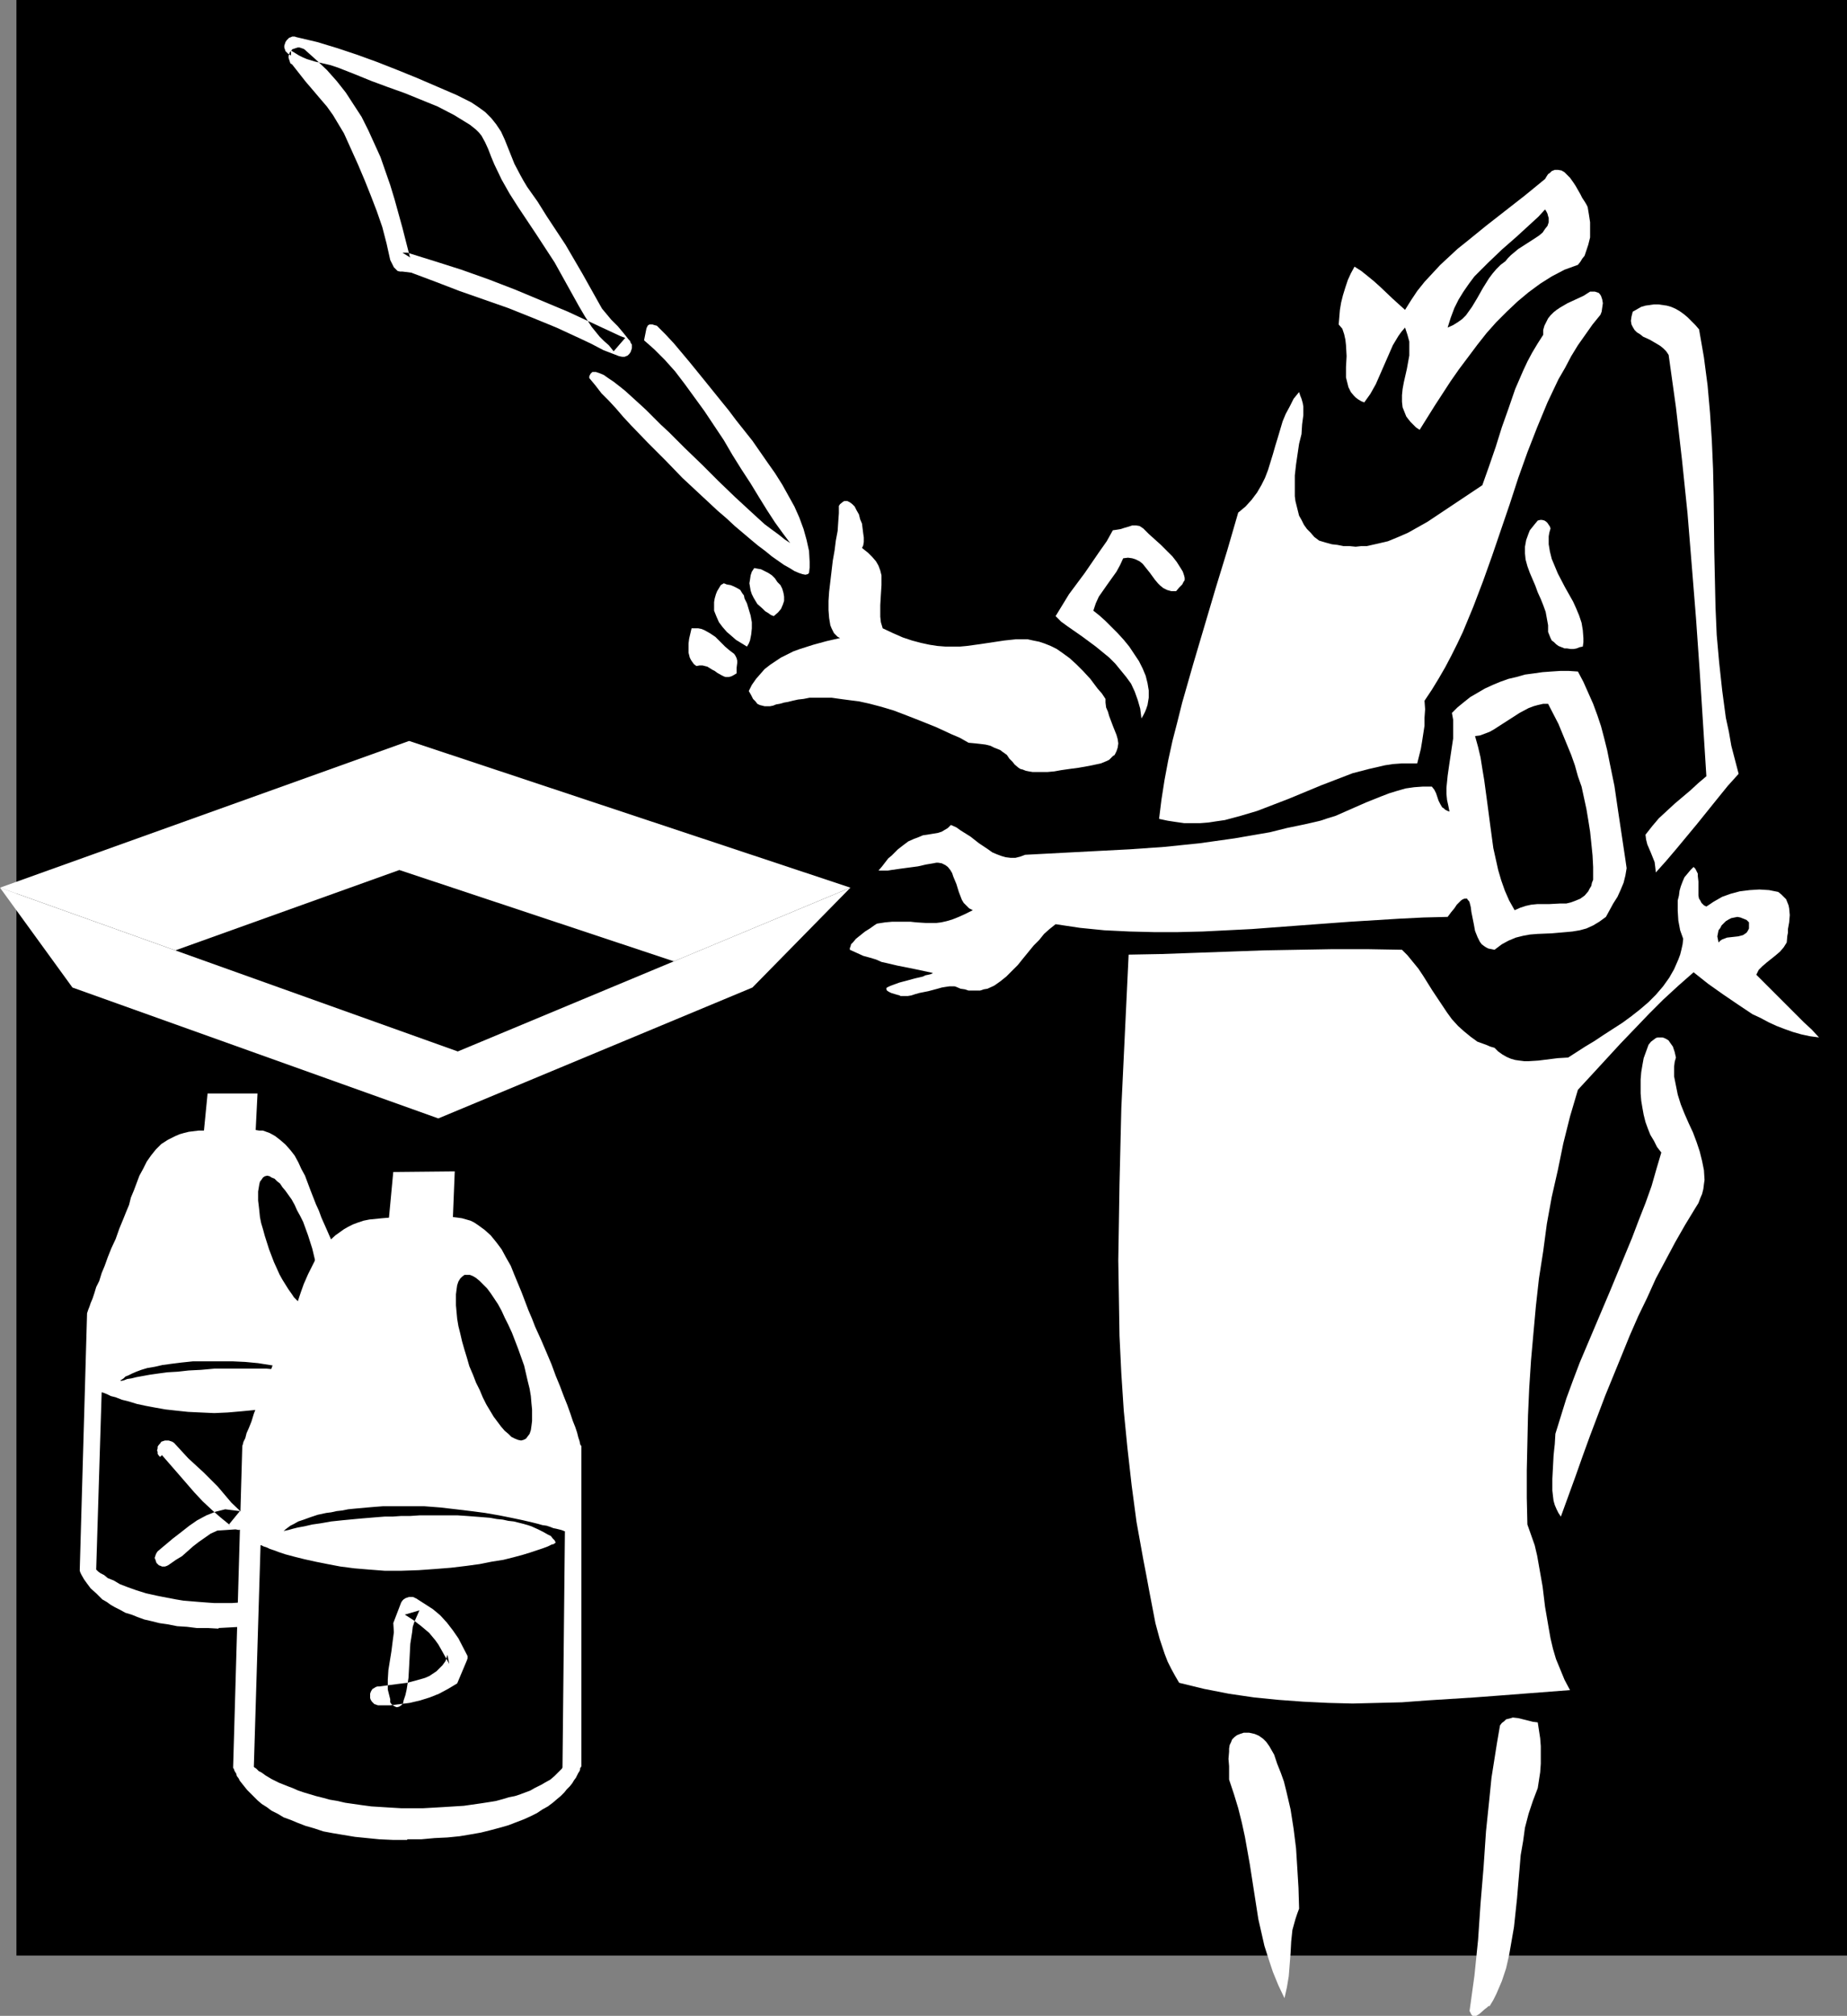 <?xml version="1.0" encoding="UTF-8" standalone="no"?>
<svg
   version="1.0"
   width="129.724mm"
   height="141.543mm"
   id="svg31"
   sodipodi:docname="Film Developing.wmf"
   xmlns:inkscape="http://www.inkscape.org/namespaces/inkscape"
   xmlns:sodipodi="http://sodipodi.sourceforge.net/DTD/sodipodi-0.dtd"
   xmlns="http://www.w3.org/2000/svg"
   xmlns:svg="http://www.w3.org/2000/svg">
  <rect width="100%" height="100%" fill="#808080" stroke="none"/>
  <sodipodi:namedview
     id="namedview31"
     pagecolor="#ffffff"
     bordercolor="#000000"
     borderopacity="0.25"
     inkscape:showpageshadow="2"
     inkscape:pageopacity="0.0"
     inkscape:pagecheckerboard="0"
     inkscape:deskcolor="#d1d1d1"
     inkscape:document-units="mm" />
  <defs
     id="defs1">
    <pattern
       id="WMFhbasepattern"
       patternUnits="userSpaceOnUse"
       width="6"
       height="6"
       x="0"
       y="0" />
  </defs>
  <path
     style="fill:#000000;fill-opacity:1;fill-rule:evenodd;stroke:none"
     d="M 490.294,518.971 V 0 H 4.363 v 518.971 z"
     id="path1" />
  <path
     style="fill:#ffffff;fill-opacity:1;fill-rule:evenodd;stroke:none"
     d="m 421.452,54.935 0.323,1.939 0.323,2.1 v 1.939 2.1 l -0.485,1.939 -0.646,1.939 -0.323,0.969 -0.646,0.808 -0.485,0.808 -0.646,0.808 -1.778,0.646 -1.778,0.646 -3.394,1.777 -3.07,1.939 -3.07,2.262 -2.909,2.424 -2.909,2.747 -2.747,2.747 -2.586,2.908 -2.424,3.07 -2.424,3.231 -2.424,3.231 -2.262,3.231 -2.101,3.231 -2.101,3.231 -4.04,6.463 -0.97,-0.646 -0.808,-0.808 -0.646,-0.646 -0.646,-0.808 -0.485,-0.646 -0.323,-0.808 -0.646,-1.616 -0.162,-1.454 v -1.777 l 0.162,-1.616 0.323,-1.777 0.808,-3.555 0.323,-1.777 0.323,-1.777 v -1.939 -1.777 l -0.485,-1.777 -0.646,-1.939 -0.97,1.131 -0.808,1.131 -1.454,2.424 -1.131,2.585 -1.131,2.585 -1.131,2.585 -1.131,2.585 -1.454,2.585 -0.808,1.131 -0.808,1.131 -0.808,-0.323 -0.808,-0.485 -0.646,-0.485 -0.485,-0.485 -0.808,-0.969 -0.646,-1.293 -0.323,-1.293 -0.323,-1.293 v -1.293 -1.454 l 0.162,-2.908 -0.162,-2.908 -0.162,-1.454 -0.323,-1.454 -0.485,-1.454 -0.97,-1.131 0.162,-1.939 0.162,-1.939 0.323,-1.939 0.485,-1.939 0.646,-2.1 0.646,-1.939 0.808,-1.777 0.97,-1.777 1.778,1.131 1.616,1.293 1.778,1.454 1.616,1.454 3.232,3.07 1.778,1.616 1.616,1.454 1.616,-2.585 1.616,-2.424 1.939,-2.424 2.101,-2.262 2.101,-2.262 2.262,-2.1 2.262,-2.1 2.424,-1.939 5.171,-4.201 5.171,-4.039 5.171,-4.039 5.333,-4.362 0.485,-0.808 0.323,-0.485 0.485,-0.323 0.485,-0.485 0.808,-0.323 h 0.808 l 0.97,0.162 0.808,0.485 0.646,0.646 0.808,0.808 0.808,1.131 0.646,0.969 1.293,2.262 0.485,0.969 0.646,0.969 0.485,0.808 0.162,0.323 z"
     id="path2" />
  <path
     style="fill:#000000;fill-opacity:1;fill-rule:evenodd;stroke:none"
     d="m 399.636,69.315 -1.293,0.969 -1.131,1.131 -0.97,1.131 -0.97,1.293 -1.616,2.585 -1.454,2.585 -1.454,2.424 -0.808,1.131 -0.808,1.131 -0.97,0.969 -1.131,0.808 -1.293,0.808 -1.454,0.646 0.808,-2.585 0.97,-2.585 1.131,-2.262 1.293,-2.1 1.454,-2.1 1.454,-1.939 1.778,-1.777 1.778,-1.777 3.717,-3.555 3.878,-3.393 3.878,-3.555 1.939,-1.777 1.778,-1.939 0.323,0.485 0.323,0.646 0.162,0.646 0.162,0.485 v 1.131 l -0.323,0.969 -0.646,0.808 -0.646,0.969 -0.97,0.808 -0.97,0.646 -2.262,1.454 -2.262,1.454 -0.97,0.808 -0.97,0.808 -0.808,0.808 z"
     id="path3" />
  <path
     style="fill:#000000;fill-opacity:1;fill-rule:evenodd;stroke:none"
     d="m 350.995,80.302 -1.616,1.293 -1.454,1.454 -2.909,3.231 -2.586,3.393 -2.424,3.555 -2.262,3.716 -2.262,3.716 -4.202,7.917 -4.04,8.24 -2.101,3.878 -2.262,4.039 -2.424,3.878 -2.586,3.716 -2.747,3.555 -2.909,3.393 -0.162,-1.777 v -1.616 -1.777 l 0.485,-3.393 0.485,-1.616 0.97,-3.393 1.293,-3.231 1.454,-3.231 1.778,-3.231 1.778,-3.231 3.878,-6.463 1.778,-3.231 1.778,-3.231 1.616,-3.393 1.454,-3.393 1.131,-3.393 0.97,-3.555 0.97,-1.777 1.131,-1.616 1.454,-1.454 1.454,-1.293 1.616,-1.293 1.778,-1.131 1.778,-0.808 1.778,-0.646 1.131,-0.162 h 0.97 l 0.97,0.323 0.808,0.485 0.808,0.646 0.646,0.808 0.485,0.969 z"
     id="path4" />
  <path
     style="fill:#ffffff;fill-opacity:1;fill-rule:evenodd;stroke:none"
     d="m 424.846,83.533 -2.101,2.585 -1.939,2.747 -1.939,2.747 -1.778,2.908 -1.616,3.07 -1.778,3.07 -1.454,3.07 -1.454,3.07 -2.747,6.624 -2.586,6.624 -2.424,6.786 -2.262,6.948 -4.686,13.734 -2.424,6.786 -2.586,6.786 -2.747,6.624 -1.454,3.07 -1.616,3.231 -1.616,3.07 -1.778,3.07 -1.778,2.908 -1.939,2.908 0.162,2.262 -0.162,2.262 v 2.1 l -0.323,2.1 -0.323,2.1 -0.323,1.939 -0.97,3.878 h -2.101 -2.101 l -2.262,0.162 -2.101,0.323 -2.101,0.485 -2.101,0.485 -4.363,1.131 -4.202,1.616 -4.202,1.616 -8.565,3.555 -4.202,1.616 -4.202,1.616 -4.363,1.293 -4.202,1.131 -2.262,0.323 -2.101,0.323 -2.101,0.162 h -2.262 -2.101 l -2.262,-0.323 -2.101,-0.323 -2.262,-0.485 0.646,-5.17 0.808,-5.17 0.97,-5.17 1.131,-5.17 1.293,-5.009 1.293,-5.17 2.909,-10.179 5.979,-20.197 3.07,-10.018 2.909,-10.018 0.97,-0.808 0.97,-0.808 1.616,-1.777 1.454,-1.939 1.131,-1.939 0.97,-1.939 0.808,-2.1 1.293,-4.201 0.646,-2.262 0.646,-2.1 1.293,-4.362 0.808,-1.939 1.131,-2.1 0.97,-1.939 1.454,-1.777 0.323,0.969 0.323,0.808 0.323,1.131 0.162,0.969 v 2.262 l -0.323,2.424 -0.162,2.585 -0.646,2.585 -0.808,5.493 -0.323,2.908 v 2.747 2.747 l 0.162,1.293 0.323,1.293 0.323,1.293 0.323,1.293 0.646,1.131 0.646,1.293 0.808,1.131 0.97,0.969 0.97,1.131 1.293,0.969 1.616,0.485 1.778,0.485 1.454,0.162 1.616,0.323 h 1.616 l 1.616,0.162 1.454,-0.162 h 1.454 l 2.909,-0.646 2.747,-0.646 2.747,-1.131 2.586,-1.131 2.586,-1.454 2.586,-1.454 4.848,-3.231 4.848,-3.231 2.424,-1.616 2.424,-1.616 1.778,-5.009 1.778,-5.17 1.616,-5.17 1.778,-5.009 1.778,-5.17 2.101,-4.847 1.131,-2.424 1.293,-2.424 1.454,-2.424 1.454,-2.262 v -1.293 l 0.323,-1.131 0.485,-0.969 0.485,-0.969 0.646,-0.808 0.808,-0.808 0.808,-0.646 0.97,-0.646 1.939,-1.131 2.101,-0.969 2.101,-0.969 1.778,-1.131 h 0.646 0.646 l 0.485,0.162 0.485,0.162 0.323,0.323 0.323,0.485 0.323,0.969 0.162,0.969 -0.162,1.131 -0.162,1.131 z"
     id="path5" />
  <path
     style="fill:#ffffff;fill-opacity:1;fill-rule:evenodd;stroke:none"
     d="m 451.025,87.411 0.646,3.716 0.646,3.716 0.97,7.432 0.646,7.271 0.485,7.432 0.323,7.432 0.162,7.271 0.162,14.703 0.323,14.703 0.323,7.432 0.646,7.271 0.808,7.432 0.97,7.271 0.808,3.716 0.646,3.716 0.97,3.716 0.97,3.716 -2.909,3.231 -2.747,3.393 -5.333,6.624 -5.494,6.624 -2.747,3.231 -2.747,3.07 -0.162,-1.454 -0.162,-1.293 -0.97,-2.424 -0.97,-2.262 -0.323,-1.293 -0.162,-1.293 1.778,-2.262 1.778,-2.1 2.101,-1.939 2.101,-1.939 2.101,-1.777 2.101,-1.777 2.101,-1.939 2.101,-1.777 -1.778,-27.952 -0.97,-13.895 -1.131,-14.057 -1.131,-13.895 -1.454,-14.057 -1.616,-14.057 -1.939,-13.895 -0.646,-0.969 -0.808,-0.808 -0.808,-0.646 -0.808,-0.485 -1.939,-1.131 -1.778,-0.808 -0.808,-0.646 -0.808,-0.485 -0.646,-0.646 -0.485,-0.808 -0.323,-0.646 -0.162,-0.969 0.162,-1.131 0.323,-1.293 1.131,-0.646 1.131,-0.646 1.131,-0.323 1.131,-0.162 1.131,-0.162 h 1.131 l 1.131,0.162 1.131,0.162 1.131,0.323 1.131,0.485 1.131,0.646 1.131,0.808 0.97,0.808 0.97,0.969 1.131,1.131 z"
     id="path6" />
  <path
     style="fill:#ffffff;fill-opacity:1;fill-rule:evenodd;stroke:none"
     d="m 191.334,106.315 2.101,2.585 1.939,2.585 4.363,5.493 4.04,5.817 1.939,2.747 1.939,3.07 1.616,2.908 1.616,2.908 1.293,2.908 1.131,3.07 0.808,2.908 0.646,2.908 0.162,2.908 v 1.454 l -0.162,1.454 -0.323,0.323 -0.646,0.162 -0.808,-0.162 -0.97,-0.323 -1.131,-0.485 -1.293,-0.808 -1.454,-0.808 -1.616,-1.131 -1.616,-1.131 -1.778,-1.454 -1.939,-1.454 -1.939,-1.616 -2.101,-1.777 -2.101,-1.777 -2.262,-2.1 -2.262,-1.939 -4.686,-4.362 -4.686,-4.362 -4.525,-4.686 -4.686,-4.686 -4.363,-4.524 -2.101,-2.262 -1.939,-2.262 -1.939,-2.1 -1.939,-1.939 -1.616,-2.1 -1.616,-1.939 v -0.485 l 0.162,-0.323 0.162,-0.323 0.162,-0.162 0.323,-0.323 h 0.323 0.646 l 0.97,0.323 1.131,0.485 1.131,0.808 1.454,0.969 1.454,1.131 1.616,1.293 1.778,1.616 1.778,1.616 1.939,1.777 1.939,1.939 1.939,1.939 2.262,2.1 4.202,4.201 4.525,4.362 4.363,4.362 4.363,4.201 2.101,1.939 2.101,1.939 1.939,1.777 1.778,1.616 1.939,1.454 1.778,1.293 1.616,1.293 1.454,0.969 -0.97,-1.293 -0.97,-1.293 -2.101,-2.908 -2.101,-3.231 -2.101,-3.393 -2.262,-3.716 -2.424,-3.716 -2.424,-3.878 -2.262,-3.878 -5.171,-7.755 -2.586,-3.555 -2.586,-3.555 -2.586,-3.393 -2.747,-3.07 -2.747,-2.747 -1.454,-1.293 -1.293,-1.131 0.162,-0.808 0.323,-1.616 0.162,-0.808 0.323,-0.646 0.162,-0.162 0.323,-0.162 h 0.323 0.485 l 0.485,0.162 0.646,0.162 2.262,2.262 2.262,2.424 4.202,5.009 4.202,5.17 z"
     id="path7" />
  <path
     style="fill:#ffffff;fill-opacity:1;fill-rule:evenodd;stroke:none"
     d="m 228.825,145.415 1.616,1.293 1.131,1.131 0.97,1.131 0.646,1.131 0.485,1.293 0.323,1.293 v 1.131 1.454 l -0.162,2.585 -0.162,2.747 v 1.616 1.454 l 0.162,1.454 0.485,1.616 2.747,1.293 2.586,1.131 2.424,0.808 2.424,0.646 2.262,0.485 2.101,0.323 2.101,0.162 h 1.939 1.939 l 1.778,-0.162 3.555,-0.485 3.232,-0.485 3.232,-0.485 3.07,-0.323 h 1.454 1.616 l 1.454,0.323 1.616,0.323 1.454,0.485 1.616,0.646 1.616,0.808 1.616,1.131 1.778,1.293 1.778,1.616 1.778,1.777 1.939,2.1 1.939,2.585 1.131,1.293 0.97,1.454 v 0.969 l 0.162,1.293 0.485,1.131 0.323,1.131 0.97,2.585 0.97,2.424 0.323,1.131 0.162,1.131 -0.162,1.131 -0.323,0.969 -0.485,0.969 -0.485,0.323 -0.485,0.485 -0.485,0.485 -0.646,0.323 -0.808,0.323 -0.808,0.323 -3.07,0.646 -2.747,0.485 -2.424,0.323 -2.262,0.323 -1.778,0.323 -1.778,0.162 h -1.454 -1.454 -1.131 l -0.97,-0.162 -0.808,-0.162 -0.808,-0.323 -0.646,-0.162 -0.485,-0.323 -0.97,-0.808 -0.646,-0.808 -0.808,-0.808 -0.646,-0.969 -1.131,-0.808 -0.646,-0.485 -0.808,-0.323 -0.808,-0.323 -0.97,-0.485 -1.293,-0.323 -1.293,-0.162 -1.454,-0.162 -1.778,-0.162 -2.262,-1.293 -2.262,-0.969 -2.101,-0.969 -2.101,-0.969 -4.04,-1.616 -3.717,-1.454 -3.394,-1.293 -3.232,-0.969 -3.07,-0.808 -2.909,-0.646 -2.586,-0.323 -2.424,-0.323 -2.262,-0.323 h -2.101 -1.939 -1.778 l -1.616,0.323 -1.454,0.162 -1.454,0.323 -1.293,0.323 -0.97,0.162 -1.131,0.323 -0.97,0.162 -0.808,0.323 -0.808,0.162 h -0.808 -0.646 l -0.646,-0.162 -0.646,-0.162 -0.646,-0.323 -0.485,-0.646 -0.646,-0.646 -0.485,-0.969 -0.646,-1.131 0.808,-1.616 1.131,-1.616 1.131,-1.293 1.131,-1.293 1.454,-1.131 1.454,-0.969 1.454,-0.969 1.616,-0.808 1.616,-0.808 1.778,-0.646 3.555,-1.131 3.555,-0.969 3.555,-0.808 -0.646,-0.323 -0.485,-0.485 -0.485,-0.485 -0.323,-0.646 -0.323,-0.646 -0.323,-0.808 -0.162,-0.969 -0.162,-0.969 -0.162,-2.1 v -2.424 l 0.162,-2.424 0.323,-2.747 0.646,-5.493 0.485,-2.747 0.323,-2.585 0.485,-2.585 0.162,-2.424 0.162,-2.262 v -1.939 l 0.323,-0.485 0.808,-0.646 0.323,-0.162 h 0.808 l 0.646,0.323 0.646,0.485 0.646,0.646 0.485,0.969 0.646,1.131 0.323,1.293 0.485,1.131 0.162,1.293 0.162,1.293 0.162,1.131 v 1.131 l -0.162,0.969 z"
     id="path8" />
  <path
     style="fill:#ffffff;fill-opacity:1;fill-rule:evenodd;stroke:none"
     d="m 411.595,140.245 -0.323,1.131 -0.162,0.969 v 2.1 l 0.323,1.939 0.485,1.939 0.808,1.939 0.808,1.939 1.939,3.716 2.101,3.716 0.808,1.777 0.808,1.939 0.646,1.939 0.323,1.939 0.162,2.1 v 1.131 l -0.162,1.131 -0.808,0.162 -0.808,0.323 -0.808,0.162 h -0.808 l -0.97,-0.162 h -0.646 l -0.808,-0.323 -0.808,-0.323 -0.646,-0.485 -0.485,-0.485 -0.646,-0.485 -0.323,-0.646 -0.323,-0.808 -0.323,-0.808 v -0.808 -0.969 l -0.323,-1.777 -0.323,-1.777 -0.646,-1.777 -0.646,-1.616 -0.808,-1.777 -0.646,-1.777 -1.454,-3.393 -0.646,-1.777 -0.485,-1.777 -0.162,-1.616 v -1.777 l 0.323,-1.777 0.646,-1.777 0.323,-0.808 1.293,-1.616 0.808,-0.969 0.646,-0.162 h 0.485 l 0.646,0.162 0.485,0.323 0.323,0.323 0.323,0.485 0.323,0.485 z"
     id="path9" />
  <path
     style="fill:#ffffff;fill-opacity:1;fill-rule:evenodd;stroke:none"
     d="m 314.312,152.686 0.162,0.646 v 0.646 l -0.323,0.485 -0.323,0.646 -0.808,0.808 -0.808,0.969 h -1.293 l -1.131,-0.323 -0.97,-0.485 -0.808,-0.646 -0.646,-0.646 -0.808,-0.969 -1.293,-1.777 -1.293,-1.616 -0.646,-0.808 -0.808,-0.646 -0.97,-0.485 -0.97,-0.323 -1.131,-0.162 -1.293,0.162 -0.808,1.777 -0.97,1.777 -2.424,3.393 -1.131,1.616 -1.131,1.616 -0.808,1.777 -0.646,1.939 1.616,1.293 1.616,1.454 1.616,1.616 1.616,1.616 1.616,1.777 1.454,1.777 1.293,1.939 1.293,1.939 0.97,1.939 0.808,1.939 0.485,1.939 0.323,1.939 v 1.939 l -0.323,1.939 -0.323,0.969 -0.323,0.808 -0.485,0.969 -0.485,0.808 -0.162,-1.293 -0.162,-1.293 -0.646,-2.262 -0.808,-2.262 -0.97,-2.1 -1.293,-1.777 -1.454,-1.777 -1.454,-1.777 -1.616,-1.616 -3.555,-2.908 -3.717,-2.747 -3.717,-2.585 -1.778,-1.293 -1.454,-1.454 1.778,-2.908 1.778,-2.908 4.202,-5.655 3.878,-5.655 1.939,-2.747 1.616,-2.908 1.131,-0.162 0.97,-0.162 0.97,-0.323 1.131,-0.323 0.97,-0.323 h 0.97 l 0.97,0.162 0.485,0.323 0.485,0.323 1.454,1.454 1.616,1.454 1.616,1.454 1.454,1.454 1.616,1.616 1.131,1.454 1.131,1.777 0.485,0.808 z"
     id="path10" />
  <path
     style="fill:#ffffff;fill-opacity:1;fill-rule:evenodd;stroke:none"
     d="m 200.222,150.747 0.808,0.162 0.97,0.162 0.97,0.485 0.97,0.485 0.97,0.646 0.808,0.808 0.646,0.969 0.808,0.808 0.485,0.969 0.323,1.131 0.162,0.969 v 1.131 l -0.323,0.969 -0.485,1.131 -0.808,0.969 -1.131,0.969 -0.808,-0.323 -0.646,-0.485 -0.808,-0.485 -0.646,-0.646 -1.454,-1.293 -0.485,-0.808 -0.485,-0.808 -0.485,-0.969 -0.323,-0.969 -0.162,-0.969 -0.162,-0.969 0.162,-0.969 0.162,-1.131 0.323,-0.969 z"
     id="path11" />
  <path
     style="fill:#ffffff;fill-opacity:1;fill-rule:evenodd;stroke:none"
     d="m 197.637,158.826 0.646,1.293 0.485,1.616 0.485,1.616 0.323,1.777 v 1.616 l -0.162,1.616 -0.162,0.808 -0.162,0.808 -0.323,0.808 -0.485,0.808 -2.909,-1.777 -1.293,-1.131 -1.131,-0.969 -1.131,-1.293 -0.97,-1.293 -0.646,-1.454 -0.646,-1.616 v -1.131 -1.131 l 0.162,-0.969 0.323,-1.131 0.323,-0.808 0.485,-0.808 0.485,-0.808 0.808,-0.485 0.808,0.323 0.97,0.162 0.808,0.323 0.97,0.485 0.808,0.485 0.485,0.808 0.485,0.646 z"
     id="path12" />
  <path
     style="fill:#ffffff;fill-opacity:1;fill-rule:evenodd;stroke:none"
     d="m 194.889,173.529 0.323,0.485 0.323,0.646 0.162,0.646 v 0.646 l -0.162,1.293 v 1.454 l -0.808,0.485 -0.646,0.323 -0.646,0.162 h -0.808 l -0.485,-0.162 -0.646,-0.323 -1.131,-0.646 -0.646,-0.485 -0.646,-0.323 -1.293,-0.808 -0.646,-0.162 -0.646,-0.162 h -0.808 l -0.808,0.162 -0.646,-0.485 -0.485,-0.646 -0.323,-0.485 -0.323,-0.646 -0.323,-1.293 v -1.131 -1.293 l 0.162,-1.293 0.646,-2.747 h 0.97 0.808 l 0.808,0.162 0.808,0.323 1.454,0.808 1.454,0.969 2.586,2.585 1.131,0.969 z"
     id="path13" />
  <path
     style="fill:#ffffff;fill-opacity:1;fill-rule:evenodd;stroke:none"
     d="m 418.867,178.215 1.454,2.747 1.293,2.908 1.293,2.908 1.131,3.07 0.97,2.908 0.808,3.07 0.808,3.231 0.646,3.231 1.293,6.301 0.97,6.624 1.939,12.926 0.162,1.131 0.162,1.131 -0.162,0.969 -0.162,0.969 -0.485,1.939 -0.808,1.939 -0.808,1.777 -1.131,1.777 -1.939,3.555 -1.778,1.293 -1.616,0.969 -1.778,0.808 -1.778,0.485 -1.939,0.323 -1.778,0.162 -3.717,0.323 -3.878,0.162 -1.939,0.162 -1.778,0.323 -1.939,0.485 -1.939,0.808 -1.778,0.969 -1.939,1.454 -0.808,-0.162 -0.808,-0.162 -0.646,-0.323 -0.485,-0.323 -0.646,-0.485 -0.485,-0.646 -0.646,-1.293 -0.646,-1.616 -0.323,-1.777 -0.323,-1.616 -0.323,-1.616 -0.162,-1.293 -0.323,-1.293 -0.162,-0.323 -0.323,-0.323 -0.162,-0.323 h -0.323 -0.323 l -0.485,0.162 -0.485,0.323 -0.485,0.485 -0.646,0.646 -0.646,0.969 -0.808,0.969 -0.97,1.293 -6.464,0.162 -6.464,0.323 -13.09,0.808 -13.09,0.969 -12.928,0.969 -6.464,0.323 -6.464,0.323 -6.626,0.162 h -6.464 l -6.464,-0.162 -6.626,-0.323 -6.464,-0.646 -6.464,-0.969 -1.616,1.293 -1.454,1.293 -1.293,1.616 -1.454,1.454 -2.909,3.555 -1.293,1.616 -1.616,1.616 -1.454,1.454 -1.616,1.293 -1.616,1.131 -1.778,0.808 -0.97,0.162 -0.97,0.323 h -0.97 -0.97 -1.131 l -0.97,-0.323 -1.131,-0.162 -1.131,-0.485 -0.485,-0.162 h -0.646 -0.646 l -1.131,0.162 -0.97,0.162 -1.131,0.323 -2.424,0.646 -2.424,0.485 -1.131,0.323 -0.97,0.323 -0.97,0.162 h -0.808 -0.485 -0.485 -0.162 l -0.162,-0.162 -0.646,-0.162 -1.616,-0.485 -0.646,-0.323 -0.485,-0.323 -0.162,-0.323 v -0.162 -0.162 l 0.162,-0.162 0.646,-0.323 0.808,-0.323 1.778,-0.646 4.202,-1.131 2.101,-0.485 0.646,-0.323 0.808,-0.162 0.646,-0.162 0.323,-0.162 h 0.162 v -0.162 l -2.262,-0.485 -2.262,-0.485 -2.424,-0.485 -2.424,-0.485 -2.747,-0.646 -1.454,-0.323 -1.454,-0.646 -1.616,-0.485 -1.778,-0.485 -1.778,-0.808 -1.778,-0.808 v -0.485 l 0.162,-0.323 0.162,-0.646 0.485,-0.485 0.808,-0.969 2.424,-1.939 1.293,-0.808 1.131,-0.808 0.485,-0.323 0.323,-0.162 2.101,-0.323 1.778,-0.162 h 1.778 1.616 1.616 l 1.454,0.162 2.586,0.162 h 2.747 l 1.293,-0.162 1.454,-0.323 1.616,-0.485 1.616,-0.646 1.778,-0.808 1.939,-0.969 -0.97,-0.485 -0.646,-0.646 -0.808,-0.808 -0.485,-0.808 -0.808,-2.1 -0.646,-2.1 -0.808,-1.939 -0.323,-0.969 -0.485,-0.808 -0.646,-0.808 -0.646,-0.485 -0.97,-0.485 -0.97,-0.162 h -0.485 l -0.808,0.162 -0.97,0.162 -0.97,0.162 -2.101,0.485 -2.424,0.323 -2.424,0.323 -2.262,0.323 -0.97,0.162 h -0.808 -1.616 l 0.97,-1.131 1.616,-2.1 0.97,-0.808 0.808,-0.808 0.808,-0.808 1.454,-1.131 1.293,-0.969 1.454,-0.646 1.293,-0.485 1.131,-0.485 1.131,-0.162 0.97,-0.162 1.939,-0.323 0.97,-0.323 0.808,-0.485 0.808,-0.485 0.808,-0.808 1.454,0.646 1.131,0.808 2.586,1.616 2.262,1.777 2.424,1.616 1.131,0.808 1.131,0.485 1.293,0.485 1.131,0.323 1.293,0.162 h 1.293 l 1.293,-0.323 1.293,-0.485 18.422,-0.969 9.373,-0.485 9.211,-0.646 9.373,-0.969 9.211,-1.293 4.686,-0.808 4.686,-0.808 4.525,-1.131 4.686,-0.969 2.101,-0.485 2.101,-0.485 1.939,-0.646 2.101,-0.646 4.04,-1.777 4.04,-1.777 4.04,-1.616 2.101,-0.808 2.101,-0.646 2.262,-0.646 2.262,-0.323 2.262,-0.162 h 2.424 l 0.646,0.808 0.485,0.969 0.646,1.939 0.485,0.969 0.485,0.808 0.485,0.323 0.323,0.323 0.646,0.323 0.485,0.162 -0.323,-1.616 -0.323,-1.454 -0.162,-1.616 v -1.616 l 0.323,-3.231 0.485,-3.393 0.485,-3.231 0.485,-3.231 v -1.616 -1.777 -1.616 l -0.323,-1.777 1.454,-1.454 1.778,-1.454 1.616,-1.293 1.939,-1.131 1.939,-1.131 2.101,-0.969 1.939,-0.808 2.262,-0.808 2.101,-0.485 2.262,-0.646 2.424,-0.323 2.262,-0.323 2.262,-0.162 2.424,-0.162 h 2.262 z"
     id="path14" />
  <path
     style="fill:#000000;fill-opacity:1;fill-rule:evenodd;stroke:none"
     d="m 410.948,186.778 2.747,5.332 2.262,5.493 1.131,2.747 0.97,2.747 0.808,2.908 0.97,2.747 1.293,5.978 0.485,2.908 0.485,3.07 0.323,3.07 0.323,3.231 0.162,3.07 v 3.393 l -0.323,0.808 -0.162,0.808 -0.485,0.808 -0.323,0.646 -0.97,1.131 -1.131,0.808 -1.131,0.485 -1.293,0.485 -1.293,0.323 h -1.616 l -3.07,0.162 h -3.07 l -1.616,0.162 -1.454,0.323 -1.454,0.485 -1.454,0.646 -1.454,-2.585 -1.131,-2.585 -0.97,-2.747 -0.808,-2.747 -0.646,-2.908 -0.646,-2.908 -0.808,-5.978 -0.808,-6.14 -0.808,-5.978 -0.485,-2.908 -0.485,-3.07 -0.646,-2.747 -0.808,-2.908 1.293,-0.162 1.293,-0.485 1.293,-0.485 1.131,-0.646 2.262,-1.454 2.262,-1.454 2.262,-1.454 2.424,-1.293 1.293,-0.485 1.131,-0.323 1.454,-0.323 z"
     id="path15" />
  <path
     style="fill:#ffffff;fill-opacity:1;fill-rule:evenodd;stroke:none"
     d="m 452.964,240.582 1.939,-1.293 2.262,-1.293 2.262,-0.808 2.424,-0.646 2.586,-0.323 2.586,-0.162 2.586,0.162 2.424,0.485 0.808,0.646 0.646,0.646 0.646,0.646 0.323,0.808 0.323,0.808 0.162,0.808 0.162,1.777 -0.162,1.939 -0.323,1.777 v 0.969 l -0.162,0.808 -0.162,1.777 -0.808,1.293 -0.97,1.131 -1.131,0.969 -2.424,1.939 -1.131,0.969 -0.97,0.969 -0.323,0.646 -0.323,0.646 1.939,1.939 2.101,2.1 8.565,8.563 2.101,1.939 1.939,2.1 -2.424,-0.323 -2.262,-0.485 -2.262,-0.646 -2.262,-0.808 -2.101,-0.808 -2.101,-0.969 -2.101,-1.131 -2.101,-0.969 -3.878,-2.585 -4.04,-2.747 -3.878,-2.747 -3.878,-3.07 -4.04,3.555 -4.04,3.716 -3.717,3.716 -3.717,3.878 -3.878,4.039 -3.717,4.039 -3.717,4.039 -3.878,4.201 -2.101,7.109 -1.778,7.109 -1.454,7.109 -1.616,7.109 -1.293,7.109 -0.97,7.271 -1.131,7.271 -0.808,7.271 -0.646,7.109 -0.646,7.271 -0.485,7.432 -0.323,7.271 -0.162,7.271 -0.162,7.271 v 7.271 l 0.162,7.109 0.97,2.747 0.97,2.747 0.646,2.747 0.485,2.747 0.97,5.493 0.646,5.332 0.97,5.655 0.485,2.747 0.646,2.747 0.808,2.747 1.131,2.747 1.131,2.747 1.454,2.747 -12.605,0.969 -6.302,0.485 -6.464,0.485 -12.766,0.808 -6.464,0.485 -6.464,0.162 -6.626,0.162 -6.464,-0.162 -6.626,-0.323 -6.626,-0.485 -6.464,-0.646 -6.626,-0.969 -6.626,-1.293 -6.626,-1.616 -1.131,-1.939 -0.97,-1.777 -0.97,-1.939 -0.808,-2.1 -1.293,-3.878 -1.131,-4.201 -0.808,-4.201 -0.808,-4.201 -0.808,-4.362 -0.808,-4.201 -1.778,-9.856 -1.293,-9.694 -1.131,-10.018 -0.97,-9.856 -0.646,-9.856 -0.485,-10.018 -0.162,-10.018 -0.162,-10.018 0.162,-10.018 0.162,-10.179 0.485,-20.197 0.97,-20.358 0.97,-20.358 8.726,-0.162 9.05,-0.323 18.099,-0.646 9.05,-0.162 9.211,-0.162 h 9.211 l 9.211,0.162 1.454,1.454 1.454,1.777 1.454,1.777 1.293,1.939 2.424,3.878 2.586,3.878 1.293,1.939 1.293,1.777 1.616,1.777 1.616,1.454 1.778,1.454 1.778,1.293 2.262,0.808 1.131,0.485 1.131,0.323 0.97,0.969 1.131,0.808 1.131,0.646 1.131,0.485 1.131,0.323 1.131,0.162 1.293,0.162 h 1.131 l 2.586,-0.162 5.171,-0.646 2.747,-0.162 2.262,-1.454 2.262,-1.454 2.424,-1.454 2.424,-1.616 5.01,-3.231 2.424,-1.777 2.262,-1.777 2.262,-1.939 1.939,-1.939 1.939,-2.262 1.616,-2.262 1.293,-2.262 1.131,-2.585 0.485,-1.293 0.323,-1.293 0.323,-1.454 0.162,-1.454 -0.808,-2.262 -0.485,-2.585 -0.162,-2.585 v -2.747 l 0.323,-1.293 0.162,-1.293 0.323,-1.131 0.485,-1.293 0.485,-1.131 0.808,-0.969 0.808,-0.969 0.808,-0.808 0.485,0.485 0.323,0.646 0.323,0.646 v 0.646 l 0.162,1.454 v 3.07 0.646 l 0.162,0.808 0.323,0.485 0.323,0.646 0.646,0.646 z"
     id="path16" />
  <path
     style="fill:#000000;fill-opacity:1;fill-rule:evenodd;stroke:none"
     d="m 464.276,244.783 v 0.969 0.646 l -0.323,0.646 -0.323,0.485 -0.485,0.323 -0.485,0.323 -1.293,0.323 -1.454,0.162 -1.454,0.162 -1.293,0.485 -0.485,0.323 -0.485,0.485 -0.162,-0.808 -0.162,-0.808 0.162,-0.808 0.162,-0.808 0.485,-0.646 0.323,-0.646 0.646,-0.646 0.485,-0.485 0.808,-0.485 0.646,-0.323 0.808,-0.162 0.808,-0.162 0.808,0.162 0.808,0.323 0.808,0.323 z"
     id="path17" />
  <path
     style="fill:#ffffff;fill-opacity:1;fill-rule:evenodd;stroke:none"
     d="m 444.884,280.652 -0.323,1.131 -0.162,1.293 v 1.293 1.293 l 0.485,2.424 0.485,2.424 0.808,2.585 0.97,2.424 1.131,2.585 1.131,2.424 0.97,2.585 0.808,2.424 0.646,2.585 0.485,2.424 0.162,2.585 -0.162,1.131 -0.162,1.293 -0.323,1.293 -0.485,1.131 -0.485,1.293 -0.808,1.293 -2.747,4.524 -2.586,4.524 -2.586,4.847 -2.586,4.847 -2.262,5.009 -2.424,5.009 -2.262,5.17 -2.101,5.17 -4.363,10.664 -4.04,10.664 -1.939,5.332 -1.939,5.493 -3.878,10.664 -0.646,-0.969 -0.485,-0.969 -0.485,-1.131 -0.323,-1.131 -0.162,-1.293 -0.162,-1.454 v -3.07 l 0.162,-3.07 0.162,-3.07 0.162,-1.616 0.162,-1.454 0.162,-2.747 1.454,-4.686 1.454,-4.686 1.778,-4.847 1.778,-4.686 4.04,-9.533 4.04,-9.533 3.878,-9.371 1.939,-4.686 1.778,-4.686 1.778,-4.524 1.616,-4.524 1.293,-4.524 1.293,-4.362 -1.131,-1.454 -0.808,-1.616 -0.97,-1.616 -0.646,-1.616 -0.646,-1.777 -0.485,-1.939 -0.323,-1.777 -0.323,-1.939 -0.162,-1.939 v -1.777 -1.939 l 0.162,-1.939 0.323,-1.939 0.323,-1.777 0.646,-1.777 0.646,-1.777 0.646,-0.808 0.646,-0.485 0.646,-0.485 0.485,-0.162 h 0.646 0.646 l 0.485,0.162 0.646,0.323 0.485,0.323 0.323,0.485 0.808,1.131 0.485,1.454 z"
     id="path18" />
  <path
     style="fill:#ffffff;fill-opacity:1;fill-rule:evenodd;stroke:none"
     d="m 408.201,474.539 -1.293,3.393 -1.131,3.393 -0.97,3.716 -0.485,3.555 -0.646,3.716 -0.323,3.878 -0.323,3.716 -0.323,3.878 -0.808,7.594 -0.646,3.716 -0.646,3.716 -0.808,3.555 -1.131,3.393 -1.454,3.393 -0.808,1.616 -0.97,1.616 h -0.323 l -0.323,0.323 -0.646,0.485 -1.454,1.293 -0.808,0.485 h -0.323 -0.323 -0.323 l -0.323,-0.323 -0.162,-0.323 -0.323,-0.646 1.293,-9.371 0.97,-9.533 0.646,-9.533 0.808,-9.694 0.646,-9.533 0.97,-9.371 0.485,-4.847 1.454,-9.21 0.808,-4.686 0.485,-0.646 0.646,-0.485 0.485,-0.485 0.646,-0.162 0.646,-0.162 0.485,-0.162 1.454,0.162 1.293,0.323 1.293,0.323 1.293,0.323 1.293,0.162 0.323,2.1 0.323,2.1 0.162,2.1 v 2.262 2.424 l -0.162,2.262 -0.323,2.1 z"
     id="path19" />
  <path
     style="fill:#ffffff;fill-opacity:1;fill-rule:evenodd;stroke:none"
     d="m 338.228,465.652 0.808,2.424 0.97,2.424 0.808,2.262 0.646,2.585 1.131,4.847 0.808,5.17 0.646,5.17 0.323,5.17 0.323,5.332 0.162,5.493 -0.485,1.293 -0.485,1.454 -0.808,2.908 -0.323,3.07 -0.162,3.07 -0.485,6.14 -0.485,2.908 -0.323,1.454 -0.323,1.454 -1.616,-3.393 -1.454,-3.555 -1.131,-3.393 -1.131,-3.555 -0.808,-3.555 -0.808,-3.555 -1.131,-7.271 -1.131,-7.271 -1.293,-7.271 -0.808,-3.716 -0.97,-3.878 -1.131,-3.716 -1.293,-3.878 v -1.777 -1.777 l -0.162,-1.939 0.162,-1.939 v -0.808 l 0.162,-0.969 0.323,-0.646 0.323,-0.808 0.646,-0.646 0.646,-0.485 0.808,-0.323 0.97,-0.323 h 1.454 l 1.454,0.323 1.131,0.485 1.131,0.808 0.808,0.808 0.808,1.131 0.646,1.131 z"
     id="path20" />
  <path
     style="fill:#ffffff;fill-opacity:1;fill-rule:evenodd;stroke:none"
     d="M 178.891,255.123 225.755,235.573 108.595,196.634 0,235.573 46.541,252.215 106.009,230.887 Z"
     id="path21" />
  <path
     style="fill:#ffffff;fill-opacity:1;fill-rule:evenodd;stroke:none"
     d="M 121.523,279.036 0,235.573 l 19.23,26.498 97.121,34.738 83.385,-34.738 26.018,-26.498 z"
     id="path22" />
  <path
     style="fill:#ffffff;fill-opacity:1;fill-rule:evenodd;stroke:none"
     d="m 55.106,290.185 h 13.251 l -0.485,9.694 0.97,0.162 h 0.97 l 1.778,0.646 1.454,0.808 1.454,1.131 1.293,1.131 1.293,1.454 1.131,1.454 0.97,1.777 0.808,1.777 0.97,1.777 1.454,3.878 1.454,3.716 0.808,1.777 0.646,1.777 1.293,2.908 1.131,2.585 0.97,2.424 0.97,2.424 0.97,2.262 0.646,2.1 0.808,1.939 0.646,1.616 0.485,1.616 0.485,1.454 0.485,1.131 0.323,0.969 0.162,0.808 0.162,0.646 0.162,0.323 v 0 68.022 0.162 0 l -0.162,0.485 -0.323,0.808 -0.646,0.969 -0.808,1.293 -0.97,1.293 -1.454,1.293 -0.808,0.808 -0.808,0.646 -0.97,0.808 -1.131,0.646 -1.293,0.808 -1.293,0.646 -1.454,0.646 -1.616,0.646 -1.616,0.646 -1.778,0.485 -2.101,0.646 -1.939,0.485 -2.262,0.323 -2.424,0.323 -2.424,0.323 -2.747,0.162 -2.909,0.162 -3.07,0.162 v 0.162 l -2.909,-0.162 h -2.909 l -2.586,-0.323 -2.586,-0.162 -2.424,-0.485 -2.262,-0.323 -1.939,-0.485 -2.101,-0.485 -1.778,-0.646 -1.616,-0.646 -1.616,-0.485 -1.454,-0.808 -1.293,-0.646 -1.131,-0.646 -1.131,-0.808 -1.131,-0.646 -1.616,-1.616 -1.454,-1.293 -0.97,-1.293 -0.808,-1.131 -0.646,-1.131 -0.323,-0.646 -0.162,-0.485 v -0.162 -0.162 l 1.939,-68.022 v 0 l 0.162,-0.485 0.162,-0.485 0.323,-0.808 0.323,-0.969 0.485,-1.131 0.485,-1.454 0.485,-1.616 0.808,-1.616 0.646,-2.1 0.808,-1.939 0.808,-2.262 0.97,-2.424 1.131,-2.424 0.97,-2.747 1.131,-2.747 0.646,-1.616 0.808,-1.939 0.485,-1.939 0.808,-1.939 1.454,-3.878 0.97,-1.777 0.97,-1.939 1.131,-1.616 1.293,-1.616 1.454,-1.454 1.778,-1.131 1.939,-0.969 1.131,-0.485 1.131,-0.323 1.293,-0.323 1.293,-0.162 1.293,-0.162 h 1.454 z"
     id="path23" />
  <path
     style="fill:#000000;fill-opacity:1;fill-rule:evenodd;stroke:none"
     d="m 91.142,416.534 v 0.162 l -0.323,0.323 -0.162,0.323 -0.485,0.485 -0.646,0.808 -0.97,0.646 -1.131,0.808 -1.454,0.808 -1.778,0.646 -1.939,0.808 -1.131,0.323 -1.293,0.485 -1.454,0.323 -1.293,0.323 -3.232,0.646 -1.778,0.162 -1.939,0.323 -1.939,0.162 h -2.101 l -2.262,0.162 -2.262,0.162 h -4.686 l -2.262,-0.162 -2.101,-0.162 -1.939,-0.162 -1.939,-0.162 -1.939,-0.323 -3.394,-0.646 -1.616,-0.323 -2.909,-0.646 -2.586,-0.808 -2.262,-0.808 -2.101,-0.808 -1.616,-0.969 -1.616,-0.646 -0.97,-0.808 -0.97,-0.485 -0.646,-0.485 -0.323,-0.323 -0.162,-0.162 1.454,-47.018 h 0.162 v 0 l 0.485,0.162 0.808,0.323 0.97,0.485 1.293,0.323 1.616,0.646 1.939,0.485 2.101,0.646 2.262,0.485 2.586,0.485 2.747,0.485 2.909,0.323 3.07,0.323 3.394,0.162 3.555,0.162 3.555,-0.162 3.717,-0.323 3.394,-0.323 3.07,-0.323 2.909,-0.485 2.586,-0.323 2.424,-0.485 2.101,-0.485 1.939,-0.485 1.616,-0.646 1.454,-0.323 1.293,-0.485 0.97,-0.323 0.808,-0.485 0.485,-0.162 0.323,-0.162 h 0.162 v -0.162 l -0.162,-0.162 -0.162,-0.323 -0.323,-0.323 -0.485,-0.485 -0.646,-0.485 -0.97,-0.485 -1.131,-0.485 -1.293,-0.646 -1.778,-0.485 -1.939,-0.485 -1.131,-0.162 -1.293,-0.323 -1.293,-0.162 -1.454,-0.162 -1.454,-0.162 -1.616,-0.162 -1.778,-0.162 h -1.778 -2.101 -1.939 -4.202 -3.878 l -3.555,0.323 -3.232,0.162 -2.909,0.323 -2.747,0.162 -2.424,0.323 -2.262,0.323 -1.778,0.323 -1.778,0.323 -1.293,0.323 -1.131,0.162 -0.808,0.323 -0.646,0.162 h -0.323 l -0.162,0.162 0.162,-0.162 v -0.162 l 0.323,-0.162 0.485,-0.323 0.485,-0.485 0.808,-0.323 0.97,-0.485 1.131,-0.485 1.293,-0.485 1.616,-0.485 1.939,-0.323 2.101,-0.485 2.424,-0.323 2.586,-0.323 3.07,-0.323 h 1.778 1.616 3.555 3.555 l 3.394,0.162 3.394,0.323 3.07,0.485 3.07,0.485 2.909,0.485 2.747,0.485 2.424,0.485 2.262,0.485 1.939,0.485 1.616,0.485 1.293,0.323 0.485,0.162 0.485,0.162 0.323,0.162 h 0.323 l 0.162,0.162 v 0 z"
     id="path24" />
  <path
     style="fill:#000000;fill-opacity:1;fill-rule:evenodd;stroke:none"
     d="m 82.739,347.058 0.485,-0.162 0.485,-0.485 0.323,-0.646 0.323,-0.808 0.162,-0.808 0.162,-0.969 v -1.293 -1.131 l -0.162,-1.293 -0.162,-1.616 -0.323,-1.454 -0.323,-1.616 -0.808,-3.393 -1.131,-3.555 -1.293,-3.555 -0.808,-1.616 -0.808,-1.454 -0.646,-1.454 -0.808,-1.454 -0.808,-1.131 -0.808,-1.131 -0.808,-0.969 -0.646,-0.969 -0.808,-0.646 -0.646,-0.646 -0.808,-0.323 -0.485,-0.323 -0.646,-0.162 -0.646,0.162 -0.485,0.323 -0.323,0.485 -0.485,0.646 -0.162,0.646 -0.162,0.969 -0.162,0.969 v 1.131 1.293 l 0.162,1.293 0.162,1.454 0.162,1.616 0.323,1.616 0.485,1.616 0.485,1.777 1.131,3.555 1.293,3.393 0.808,1.777 0.646,1.454 0.808,1.454 0.808,1.293 0.808,1.293 0.808,1.131 0.646,0.969 0.808,0.808 0.808,0.808 0.646,0.646 0.646,0.323 0.646,0.162 0.646,0.162 z"
     id="path25" />
  <path
     style="fill:#ffffff;fill-opacity:1;fill-rule:evenodd;stroke:none"
     d="m 104.393,311.027 16.322,-0.162 -0.485,12.118 1.293,0.162 1.131,0.162 1.131,0.323 1.131,0.323 0.97,0.485 0.97,0.646 1.778,1.293 1.616,1.454 1.454,1.777 1.454,1.939 1.131,2.1 1.293,2.262 0.97,2.424 1.939,4.686 1.778,4.686 0.97,2.262 0.808,2.1 1.616,3.555 1.454,3.393 1.293,3.07 1.131,3.07 1.131,2.747 0.97,2.585 0.97,2.424 0.808,2.262 0.646,1.939 0.646,1.616 0.485,1.454 0.323,1.293 0.323,0.969 0.162,0.808 0.162,0.323 0.162,0.162 v 84.987 0 l -0.162,0.323 -0.162,0.162 v 0.323 l -0.162,0.485 -0.323,0.485 -0.323,0.646 -0.323,0.646 -0.485,0.646 -0.485,0.808 -0.646,0.808 -0.808,0.808 -0.646,0.808 -0.97,0.969 -0.97,0.808 -1.131,0.969 -1.293,0.969 -1.454,0.808 -1.454,0.969 -1.616,0.808 -1.778,0.808 -2.101,0.808 -2.101,0.808 -2.262,0.646 -2.424,0.646 -2.586,0.646 -2.747,0.485 -2.909,0.485 -3.232,0.323 -3.394,0.162 -3.555,0.323 h -3.717 v 0.162 h -3.878 l -3.555,-0.162 -3.232,-0.323 -3.232,-0.323 -2.909,-0.485 -2.909,-0.485 -2.586,-0.485 -2.424,-0.808 -2.262,-0.646 -2.101,-0.808 -1.939,-0.808 -1.778,-0.646 -1.616,-0.969 -1.616,-0.808 -1.293,-0.969 -1.293,-0.808 -1.131,-0.969 -0.97,-0.969 -0.97,-0.969 -0.808,-0.808 -0.646,-0.808 -0.646,-0.808 -0.646,-0.808 -0.323,-0.646 -0.485,-0.646 -0.162,-0.646 -0.323,-0.485 -0.162,-0.323 -0.162,-0.485 -0.162,-0.162 v -0.162 -0.162 l 2.424,-84.987 v -0.162 l 0.162,-0.485 0.162,-0.646 0.485,-0.969 0.323,-1.293 0.646,-1.454 0.646,-1.616 0.646,-2.1 0.808,-2.1 0.97,-2.424 0.97,-2.585 1.131,-2.747 1.131,-3.07 1.293,-3.07 1.454,-3.393 1.293,-3.393 0.97,-2.262 0.808,-2.262 1.616,-4.847 0.808,-2.262 1.131,-2.585 1.131,-2.262 1.131,-2.262 1.454,-2.262 1.778,-1.939 1.778,-1.616 1.131,-0.808 1.131,-0.808 1.131,-0.646 1.293,-0.646 1.293,-0.485 1.454,-0.485 1.616,-0.323 1.616,-0.162 1.616,-0.162 1.939,-0.162 z"
     id="path26" />
  <path
     style="fill:#000000;fill-opacity:1;fill-rule:evenodd;stroke:none"
     d="m 149.318,468.884 v 0.162 l -0.162,0.323 -0.485,0.485 -0.646,0.646 -0.808,0.808 -1.131,0.969 -1.454,0.808 -0.808,0.485 -0.97,0.485 -0.97,0.485 -1.131,0.646 -2.586,0.969 -1.454,0.485 -1.616,0.323 -1.616,0.485 -1.778,0.485 -1.939,0.323 -2.101,0.323 -2.262,0.323 -2.262,0.323 -2.586,0.162 -2.586,0.162 -2.747,0.162 -2.909,0.162 h -5.818 l -2.747,-0.162 -2.586,-0.162 -2.586,-0.162 -2.424,-0.323 -2.262,-0.323 -2.262,-0.323 -2.101,-0.485 -1.939,-0.323 -1.778,-0.485 -1.939,-0.485 -1.616,-0.485 -1.616,-0.485 -1.454,-0.485 -1.454,-0.646 -1.293,-0.485 -2.424,-0.969 -0.97,-0.485 -0.97,-0.485 -0.808,-0.485 -0.808,-0.485 -0.646,-0.485 -0.485,-0.323 -0.646,-0.323 -0.323,-0.323 -0.323,-0.323 -0.485,-0.323 -0.162,-0.162 1.778,-58.812 h 0.162 v 0 l 0.323,0.162 0.323,0.162 0.485,0.162 0.485,0.162 0.646,0.323 1.454,0.485 0.808,0.323 1.939,0.646 2.424,0.646 2.586,0.646 2.909,0.646 3.232,0.646 3.394,0.646 3.717,0.485 3.878,0.323 4.202,0.323 h 4.363 l 4.686,-0.162 4.525,-0.323 4.04,-0.323 4.04,-0.485 3.555,-0.485 3.232,-0.646 3.07,-0.485 2.586,-0.646 2.424,-0.646 2.101,-0.646 1.939,-0.646 1.454,-0.485 1.293,-0.485 0.97,-0.485 0.646,-0.162 0.323,-0.323 h 0.162 v 0 l -0.162,-0.323 -0.162,-0.323 -0.485,-0.485 -0.485,-0.646 -0.97,-0.485 -1.131,-0.646 -1.293,-0.646 -1.778,-0.808 -0.97,-0.323 -1.131,-0.323 -1.293,-0.323 -1.293,-0.323 -1.454,-0.162 -1.454,-0.323 -1.616,-0.162 -1.778,-0.323 -1.939,-0.162 -2.101,-0.162 -2.101,-0.162 -2.424,-0.162 h -2.424 -2.586 -2.586 -2.586 l -2.424,0.162 h -2.424 l -2.262,0.162 h -2.101 l -2.101,0.162 -1.939,0.162 -1.939,0.162 -1.778,0.162 -3.394,0.323 -3.07,0.323 -2.747,0.485 -2.262,0.323 -2.101,0.485 -1.778,0.323 -1.293,0.323 -1.131,0.323 -0.808,0.162 -0.485,0.162 v 0 0 l 0.162,-0.162 0.323,-0.323 0.646,-0.485 0.646,-0.485 0.97,-0.485 1.131,-0.646 1.454,-0.485 1.778,-0.646 1.939,-0.646 2.262,-0.485 1.293,-0.162 1.454,-0.323 1.454,-0.162 1.616,-0.323 1.616,-0.162 1.778,-0.162 1.778,-0.162 1.939,-0.162 2.101,-0.162 h 2.101 4.525 4.363 l 4.202,0.323 4.202,0.485 4.04,0.485 3.717,0.485 3.717,0.646 3.232,0.646 3.07,0.646 2.747,0.646 1.293,0.323 1.131,0.323 1.131,0.162 0.97,0.323 0.808,0.323 0.808,0.162 0.646,0.162 0.646,0.162 0.485,0.162 0.323,0.162 h 0.162 v 0 z"
     id="path27" />
  <path
     style="fill:#000000;fill-opacity:1;fill-rule:evenodd;stroke:none"
     d="m 138.976,382.119 0.646,-0.323 0.485,-0.646 0.485,-0.646 0.323,-0.969 0.162,-1.131 0.162,-1.293 v -1.454 -1.616 l -0.162,-1.616 -0.162,-1.939 -0.323,-1.939 -0.485,-1.939 -0.485,-2.1 -0.485,-2.1 -0.808,-2.262 -0.808,-2.262 -0.808,-2.1 -0.808,-2.1 -0.97,-2.1 -0.97,-1.939 -0.808,-1.777 -0.97,-1.777 -0.97,-1.454 -0.97,-1.454 -0.97,-1.293 -0.97,-0.969 -0.97,-0.969 -0.97,-0.808 -0.808,-0.485 -0.808,-0.323 h -0.646 -0.808 l -0.646,0.485 -0.485,0.485 -0.485,0.808 -0.323,0.969 -0.162,1.131 -0.162,1.293 v 1.454 1.454 l 0.162,1.777 0.162,1.777 0.323,1.939 0.485,1.939 0.485,2.1 0.646,2.262 0.646,2.1 0.646,2.262 0.97,2.262 0.808,2.1 0.97,1.939 0.808,1.939 0.97,1.939 0.97,1.616 0.97,1.616 0.97,1.293 0.97,1.293 0.97,1.131 0.97,0.808 0.808,0.808 0.97,0.485 0.808,0.323 0.808,0.162 z"
     id="path28" />
  <path
     style="fill:#ffffff;fill-opacity:1;fill-rule:evenodd;stroke:none"
     d="m 77.245,13.411 2.101,1.293 0.97,0.485 1.131,0.485 2.101,0.646 2.101,0.485 2.101,0.485 0.97,0.323 0.97,0.323 4.525,1.777 4.363,1.777 4.363,1.616 4.525,1.616 4.363,1.777 4.363,1.777 4.363,2.262 2.101,1.293 2.101,1.293 0.808,0.646 0.808,0.646 0.808,0.808 0.646,0.808 0.97,1.777 0.808,1.777 0.808,2.1 0.808,1.939 1.939,4.039 2.101,3.716 2.262,3.555 4.848,7.271 2.424,3.716 2.424,3.716 1.616,2.908 1.616,2.908 3.232,5.817 1.616,2.747 1.778,2.747 2.101,2.585 1.131,1.131 1.293,1.131 1.293,1.616 3.07,-3.555 -1.293,-0.485 -6.949,-3.231 -6.949,-3.231 -6.949,-2.908 -6.949,-2.908 -7.11,-2.747 -7.272,-2.585 -7.11,-2.262 -7.272,-2.262 h -1.293 l 2.101,1.293 -0.162,-0.323 -1.939,-7.594 -2.101,-7.594 -1.131,-3.716 -1.293,-3.716 -1.293,-3.716 -1.616,-3.555 -1.616,-3.555 -1.778,-3.555 -2.101,-3.231 -2.101,-3.231 -2.424,-3.07 -2.586,-2.908 -2.909,-2.747 -3.07,-2.747 -0.323,-0.162 -0.485,-0.162 -0.485,-0.162 h -0.485 l -0.485,0.162 -0.485,0.162 -0.485,0.162 -0.323,0.485 -0.323,0.323 -0.162,0.485 -0.162,0.485 v 0.485 l 0.162,0.485 0.162,0.485 0.162,0.485 0.485,0.323 1.778,2.262 1.778,2.262 1.939,2.262 1.778,2.1 1.939,2.262 1.616,2.262 1.454,2.424 1.454,2.424 3.717,8.24 1.778,4.201 1.616,4.039 1.616,4.201 1.454,4.201 1.131,4.362 0.97,4.362 0.97,1.939 0.485,0.485 0.485,0.485 0.646,0.162 h 0.646 l 2.586,0.323 h -0.162 l 6.464,2.424 6.302,2.424 12.928,4.524 6.464,2.585 6.302,2.585 6.302,2.908 3.07,1.454 3.07,1.616 4.202,1.616 0.808,0.162 h 0.646 l 0.808,-0.323 0.485,-0.485 0.323,-0.485 0.162,-0.485 0.162,-0.485 v -0.485 -0.485 l -0.323,-0.485 -0.162,-0.485 -0.323,-0.323 -1.293,-1.616 -1.616,-1.939 -1.778,-1.777 -1.616,-1.939 -0.808,-0.969 -0.646,-1.131 -2.262,-4.039 -2.262,-4.039 -4.525,-7.755 -5.01,-7.594 -2.424,-3.878 -2.747,-3.878 -0.97,-1.616 -0.808,-1.454 -1.616,-3.07 -1.293,-3.231 -1.293,-3.231 -0.97,-2.1 -1.293,-1.939 -1.293,-1.616 -1.616,-1.616 -1.778,-1.293 -1.939,-1.293 -1.939,-0.969 -1.939,-0.969 -10.504,-4.524 -5.171,-2.1 -5.333,-2.1 -5.333,-1.939 -5.333,-1.777 -5.333,-1.616 -5.494,-1.293 -0.485,-0.162 h -0.646 l -0.323,0.162 -0.485,0.162 -0.323,0.323 -0.323,0.323 -0.323,0.485 -0.162,0.485 -0.162,0.485 v 0.485 l 0.162,0.485 0.162,0.485 0.323,0.323 0.323,0.323 0.485,0.323 0.323,0.162 z"
     id="path29" />
  <path
     style="fill:#ffffff;fill-opacity:1;fill-rule:evenodd;stroke:none"
     d="m 107.141,451.272 0.485,-1.454 0.323,-1.454 0.485,-3.07 0.162,-2.908 0.162,-3.07 0.162,-3.07 0.485,-3.07 0.162,-1.454 0.485,-1.454 0.646,-1.454 0.646,-1.454 -3.878,1.131 2.262,1.454 2.101,1.616 2.101,1.777 1.616,1.939 0.808,1.131 0.646,1.131 2.262,4.039 -0.485,-2.424 -0.485,1.616 -0.808,1.131 -0.808,0.808 -0.808,0.808 -0.97,0.646 -0.97,0.646 -1.131,0.485 -2.262,0.646 -2.424,0.646 -2.586,0.323 -2.424,0.323 -2.424,0.323 h -0.485 l -0.485,0.162 -0.485,0.323 -0.323,0.162 -0.323,0.485 -0.162,0.323 -0.162,0.485 v 0.646 0.485 l 0.162,0.485 0.323,0.485 0.323,0.323 0.323,0.323 0.485,0.162 0.485,0.162 h 0.485 2.747 l 2.586,-0.323 2.586,-0.323 2.747,-0.646 2.586,-0.808 2.424,-0.969 2.424,-1.293 2.424,-1.454 2.586,-6.14 0.162,-0.485 v -0.323 -0.323 l -0.162,-0.323 -2.262,-4.362 -1.454,-2.1 -1.616,-2.1 -1.778,-1.939 -1.939,-1.616 -4.525,-2.908 h -0.162 l -0.162,-0.162 -0.485,-0.162 h -0.485 -0.485 l -0.485,0.162 -0.485,0.162 -0.485,0.323 -0.323,0.323 -0.323,0.485 -2.101,5.493 v -0.162 l 0.162,2.585 -0.323,2.424 -0.323,2.585 -0.808,5.009 -0.162,2.585 v 2.585 l 0.323,1.293 0.323,1.293 v 0.808 l 0.323,0.485 0.646,0.485 0.646,0.323 h 0.323 l 0.485,-0.162 0.485,-0.323 0.485,-0.485 z"
     id="path30" />
  <path
     style="fill:#ffffff;fill-opacity:1;fill-rule:evenodd;stroke:none"
     d="m 42.986,386.159 4.363,5.009 4.202,4.847 2.262,2.424 2.424,2.262 2.424,2.1 2.586,2.1 -0.485,-0.323 2.909,-3.555 -3.878,-0.485 -1.293,0.323 -1.293,0.323 -2.424,0.969 -2.424,1.293 -2.101,1.454 -2.262,1.777 -2.101,1.616 -4.04,3.393 -0.323,0.485 -0.162,0.323 -0.323,0.969 0.162,0.323 0.162,0.485 0.162,0.485 0.323,0.323 0.323,0.323 0.485,0.162 0.323,0.162 h 0.485 0.323 l 0.485,-0.162 0.323,-0.162 0.485,-0.323 1.616,-1.131 1.616,-0.969 1.454,-1.293 1.454,-1.293 1.454,-1.131 1.616,-1.131 1.616,-1.131 1.778,-0.808 4.848,-0.323 0.808,0.162 0.808,-0.162 0.485,-0.323 0.323,-0.323 0.162,-0.323 0.323,-0.485 0.162,-0.485 v -0.485 l -0.162,-0.485 -0.162,-0.485 -3.878,-3.716 -1.778,-2.1 -1.778,-2.1 -3.878,-3.878 -1.939,-1.777 -2.101,-1.939 -3.717,-4.039 -0.485,-0.323 -0.485,-0.162 -0.485,-0.162 h -0.485 -0.485 l -0.485,0.162 -0.485,0.162 -0.323,0.485 -0.323,0.323 -0.323,0.485 v 0.485 l -0.162,0.485 0.162,0.485 v 0.485 l 0.323,0.485 0.323,0.323 z"
     id="path31" />
</svg>
